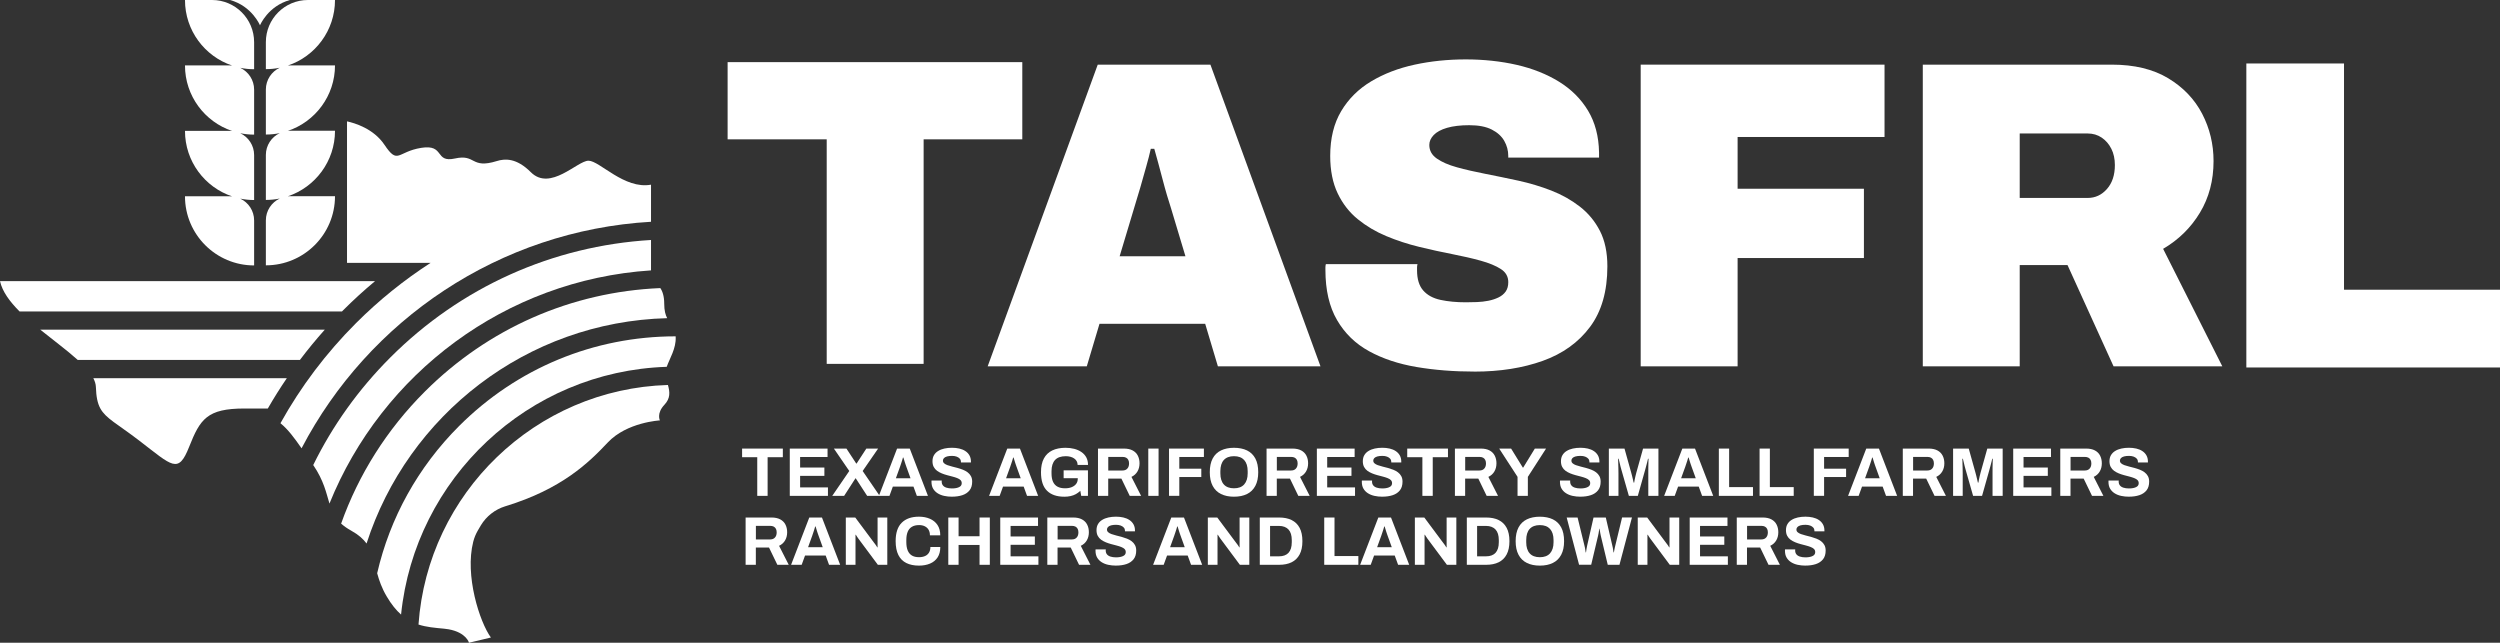 <?xml version="1.0" encoding="UTF-8"?>
<svg id="Layer_2" xmlns="http://www.w3.org/2000/svg" viewBox="0 0 1011.42 260.03">
  <rect x="0" y="0" width="1011.42" height="260.03" fill="#333333" stroke="none"/>
  <defs>
    <style>
      .cls-1 {
        fill: #fff;
      }
    </style>
  </defs>
  <g id="Layer_1-2" data-name="Layer_1">
    <g>
      <g>
        <path class="cls-1" d="M306.36,200.61v-15.64h-6.13v-3.49h16.48v3.49h-6.16v15.64h-4.18Z"/>
        <path class="cls-1" d="M319.52,200.61v-19.13h15.28v3.4h-11.1v4.27h9.82v3.37h-9.82v4.66h11.26v3.43h-15.45Z"/>
        <path class="cls-1" d="M336.7,200.61l6.89-10.06-6.22-9.06h5.08l3.96,6.05h.14l3.93-6.05h4.77l-6.25,9.06,6.89,10.06h-5.07l-4.6-7.08h-.14l-4.57,7.08h-4.79Z"/>
        <path class="cls-1" d="M355.57,200.61l7.36-19.13h5.13l7.36,19.13h-4.49l-1.37-3.76h-8.34l-1.37,3.76h-4.29ZM362.43,193.5h5.94l-1.7-4.71c-.07-.2-.16-.45-.26-.74-.1-.29-.21-.61-.32-.96-.11-.35-.22-.7-.32-1.05-.1-.34-.2-.65-.29-.93h-.17c-.09.35-.21.77-.36,1.24-.15.48-.3.93-.45,1.37-.15.44-.27.8-.36,1.07l-1.7,4.71Z"/>
        <path class="cls-1" d="M385.15,200.95c-1.11,0-2.17-.11-3.18-.33s-1.89-.58-2.66-1.07c-.77-.49-1.38-1.12-1.81-1.87-.44-.75-.65-1.67-.65-2.75v-.29c0-.1,0-.18.03-.24h4.13c-.02.06-.03.13-.03.22v.25c0,.59.16,1.1.49,1.51.32.41.8.72,1.43.92s1.37.31,2.2.31c.54,0,1.02-.03,1.43-.1.42-.06.79-.16,1.12-.28.32-.12.59-.27.81-.43.21-.17.37-.36.47-.59.1-.22.15-.47.15-.75,0-.5-.16-.91-.49-1.23-.33-.32-.77-.59-1.34-.81-.57-.22-1.2-.43-1.91-.61-.71-.19-1.43-.38-2.18-.57-.74-.2-1.47-.44-2.17-.73-.71-.29-1.34-.64-1.9-1.05-.56-.41-1-.93-1.34-1.56-.33-.63-.5-1.39-.5-2.29,0-.95.2-1.77.6-2.45.4-.69.96-1.26,1.69-1.7.72-.45,1.56-.78,2.51-.99.95-.21,1.98-.32,3.09-.32,1.04,0,2.03.11,2.96.32.93.22,1.75.55,2.45,1.02.71.46,1.26,1.05,1.66,1.76.4.71.6,1.54.6,2.51v.33h-4.04v-.22c0-.5-.15-.93-.45-1.28-.3-.35-.72-.63-1.26-.84s-1.17-.31-1.9-.31c-.78,0-1.45.07-2,.22-.55.15-.97.37-1.25.66-.29.29-.43.63-.43,1.02,0,.45.16.81.49,1.1.32.29.77.54,1.34.75.57.21,1.2.4,1.91.57.71.17,1.43.35,2.18.56.74.2,1.47.45,2.17.72.71.28,1.34.63,1.9,1.05.56.42,1,.93,1.34,1.55.33.61.5,1.35.5,2.2,0,1.47-.35,2.65-1.06,3.54-.71.89-1.67,1.54-2.9,1.95-1.23.41-2.63.61-4.21.61Z"/>
        <path class="cls-1" d="M400.15,200.61l7.36-19.13h5.13l7.36,19.13h-4.49l-1.37-3.76h-8.34l-1.37,3.76h-4.29ZM407.01,193.5h5.94l-1.7-4.71c-.07-.2-.16-.45-.26-.74-.1-.29-.21-.61-.32-.96-.11-.35-.22-.7-.32-1.05-.1-.34-.2-.65-.29-.93h-.17c-.09.35-.21.77-.36,1.24-.15.48-.3.93-.45,1.37-.15.44-.27.8-.36,1.07l-1.7,4.71Z"/>
        <path class="cls-1" d="M430.55,200.95c-3.01,0-5.33-.8-6.96-2.41-1.63-1.61-2.44-4.1-2.44-7.49,0-2.25.39-4.1,1.17-5.56.78-1.46,1.91-2.55,3.4-3.26,1.49-.71,3.27-1.07,5.35-1.07,1.24,0,2.42.14,3.51.42s2.07.71,2.91,1.28c.85.58,1.51,1.3,1.98,2.16.47.86.71,1.89.71,3.08h-4.21c0-.58-.13-1.09-.38-1.53s-.6-.82-1.05-1.12-.96-.52-1.54-.67c-.57-.15-1.18-.22-1.81-.22-.97,0-1.81.13-2.54.38s-1.32.63-1.8,1.14c-.48.51-.83,1.15-1.08,1.91-.24.76-.36,1.64-.36,2.65v.84c0,1.39.2,2.54.61,3.43.41.89,1.02,1.56,1.84,1.99.82.44,1.83.65,3.04.65,1,0,1.89-.15,2.66-.46.77-.31,1.38-.75,1.81-1.32.44-.58.66-1.28.66-2.12v-.19h-5.72v-3.18h9.84v10.34h-2.73l-.36-2.06c-.56.54-1.16.99-1.8,1.34-.64.35-1.35.62-2.13.79-.78.18-1.66.27-2.62.27Z"/>
        <path class="cls-1" d="M444.21,200.61v-19.13h10.48c1.41,0,2.59.25,3.53.75.94.5,1.64,1.2,2.1,2.1s.7,1.94.7,3.11c0,1.25-.28,2.35-.84,3.3-.56.96-1.37,1.69-2.43,2.19l3.9,7.67h-4.6l-3.37-6.97h-5.33v6.97h-4.16ZM448.36,190.35h5.77c.84,0,1.49-.25,1.95-.77.47-.51.7-1.2.7-2.08,0-.56-.1-1.04-.3-1.43-.2-.4-.5-.7-.89-.91-.39-.2-.87-.31-1.45-.31h-5.77v5.49Z"/>
        <path class="cls-1" d="M464.56,200.61v-19.13h4.16v19.13h-4.16Z"/>
        <path class="cls-1" d="M472.95,200.61v-19.13h14.11v3.4h-9.95v4.74h8.9v3.37h-8.9v7.61h-4.16Z"/>
        <path class="cls-1" d="M499.22,200.95c-2.03,0-3.77-.36-5.24-1.09-1.47-.72-2.59-1.82-3.37-3.29-.78-1.47-1.17-3.31-1.17-5.52s.39-4.1,1.17-5.56c.78-1.46,1.91-2.55,3.37-3.26,1.47-.71,3.22-1.07,5.24-1.07s3.83.36,5.29,1.07c1.46.72,2.58,1.8,3.36,3.26.78,1.46,1.17,3.31,1.17,5.56s-.39,4.05-1.17,5.52c-.78,1.47-1.9,2.57-3.36,3.29-1.46.73-3.22,1.09-5.29,1.09ZM499.22,197.55c.91,0,1.71-.13,2.4-.39.69-.26,1.26-.65,1.73-1.17.46-.52.82-1.16,1.06-1.91.24-.75.36-1.61.36-2.58v-.86c0-.98-.12-1.86-.36-2.62-.24-.76-.6-1.4-1.06-1.91-.47-.51-1.04-.9-1.73-1.16-.69-.26-1.49-.39-2.4-.39s-1.68.13-2.37.39c-.69.26-1.27.65-1.73,1.16-.47.51-.81,1.15-1.05,1.91-.23.76-.35,1.64-.35,2.62v.86c0,.97.11,1.83.35,2.58.23.75.58,1.39,1.05,1.91.46.52,1.04.91,1.73,1.17.69.26,1.48.39,2.37.39Z"/>
        <path class="cls-1" d="M512.41,200.61v-19.13h10.48c1.41,0,2.59.25,3.53.75.94.5,1.64,1.2,2.1,2.1.47.9.7,1.94.7,3.11,0,1.25-.28,2.35-.84,3.3-.56.96-1.37,1.69-2.43,2.19l3.9,7.67h-4.6l-3.37-6.97h-5.33v6.97h-4.16ZM516.56,190.35h5.77c.84,0,1.49-.25,1.95-.77.47-.51.7-1.2.7-2.08,0-.56-.1-1.04-.3-1.43-.2-.4-.5-.7-.89-.91-.39-.2-.87-.31-1.45-.31h-5.77v5.49Z"/>
        <path class="cls-1" d="M532.76,200.61v-19.13h15.28v3.4h-11.1v4.27h9.82v3.37h-9.82v4.66h11.26v3.43h-15.45Z"/>
        <path class="cls-1" d="M559.25,200.95c-1.11,0-2.17-.11-3.18-.33-1-.22-1.89-.58-2.66-1.07-.77-.49-1.38-1.12-1.81-1.87-.44-.75-.65-1.67-.65-2.75v-.29c0-.1,0-.18.03-.24h4.13c-.02.06-.03.13-.03.22v.25c0,.59.16,1.1.49,1.51.32.41.8.72,1.43.92.63.2,1.37.31,2.2.31.54,0,1.02-.03,1.43-.1.42-.06.79-.16,1.12-.28.32-.12.59-.27.81-.43.21-.17.37-.36.47-.59.1-.22.15-.47.15-.75,0-.5-.16-.91-.49-1.23-.33-.32-.77-.59-1.34-.81-.57-.22-1.2-.43-1.91-.61-.71-.19-1.43-.38-2.18-.57-.74-.2-1.47-.44-2.17-.73-.71-.29-1.34-.64-1.9-1.05-.56-.41-1-.93-1.34-1.56-.33-.63-.5-1.39-.5-2.29,0-.95.2-1.77.6-2.45.4-.69.96-1.26,1.69-1.7.72-.45,1.56-.78,2.51-.99.95-.21,1.98-.32,3.09-.32,1.04,0,2.03.11,2.96.32.93.22,1.75.55,2.45,1.02.71.46,1.26,1.05,1.66,1.76.4.71.6,1.54.6,2.51v.33h-4.04v-.22c0-.5-.15-.93-.45-1.28-.3-.35-.72-.63-1.26-.84s-1.17-.31-1.9-.31c-.78,0-1.45.07-2,.22-.55.15-.97.37-1.25.66-.29.29-.43.63-.43,1.02,0,.45.16.81.49,1.1.32.29.77.54,1.34.75.57.21,1.2.4,1.91.57.71.17,1.43.35,2.18.56s1.47.45,2.17.72c.71.28,1.34.63,1.9,1.05.56.42,1,.93,1.34,1.55.33.61.5,1.35.5,2.2,0,1.47-.35,2.65-1.06,3.54-.71.89-1.67,1.54-2.9,1.95-1.23.41-2.63.61-4.21.61Z"/>
        <path class="cls-1" d="M575.45,200.61v-15.64h-6.13v-3.49h16.48v3.49h-6.16v15.64h-4.18Z"/>
        <path class="cls-1" d="M588.61,200.61v-19.13h10.48c1.41,0,2.59.25,3.53.75.94.5,1.64,1.2,2.1,2.1s.7,1.94.7,3.11c0,1.25-.28,2.35-.84,3.3-.56.96-1.37,1.69-2.43,2.19l3.9,7.67h-4.6l-3.37-6.97h-5.33v6.97h-4.16ZM592.76,190.35h5.77c.84,0,1.49-.25,1.95-.77.47-.51.7-1.2.7-2.08,0-.56-.1-1.04-.3-1.43-.2-.4-.5-.7-.89-.91-.39-.2-.87-.31-1.45-.31h-5.77v5.49Z"/>
        <path class="cls-1" d="M613.95,200.61v-7.69l-7.42-11.43h4.82l4.74,7.69h.14l4.71-7.69h4.54l-7.36,11.43v7.69h-4.18Z"/>
        <path class="cls-1" d="M639.41,200.95c-1.11,0-2.17-.11-3.18-.33-1-.22-1.89-.58-2.66-1.07-.77-.49-1.38-1.12-1.81-1.87-.44-.75-.65-1.67-.65-2.75v-.29c0-.1,0-.18.03-.24h4.13c-.02.06-.03.13-.03.22v.25c0,.59.16,1.1.49,1.51.32.41.8.72,1.43.92s1.37.31,2.2.31c.54,0,1.02-.03,1.43-.1.42-.06.79-.16,1.12-.28.32-.12.59-.27.81-.43.21-.17.37-.36.47-.59.1-.22.15-.47.15-.75,0-.5-.16-.91-.49-1.23-.33-.32-.77-.59-1.34-.81-.57-.22-1.2-.43-1.91-.61-.71-.19-1.43-.38-2.18-.57-.74-.2-1.47-.44-2.17-.73-.71-.29-1.34-.64-1.9-1.05-.56-.41-1-.93-1.34-1.56-.33-.63-.5-1.39-.5-2.29,0-.95.2-1.77.6-2.45.4-.69.96-1.26,1.69-1.7.72-.45,1.56-.78,2.51-.99.95-.21,1.98-.32,3.09-.32,1.04,0,2.03.11,2.96.32.93.22,1.75.55,2.45,1.02.71.46,1.26,1.05,1.66,1.76.4.71.6,1.54.6,2.51v.33h-4.04v-.22c0-.5-.15-.93-.45-1.28-.3-.35-.72-.63-1.26-.84s-1.17-.31-1.9-.31c-.78,0-1.45.07-2,.22-.55.15-.97.37-1.25.66-.29.29-.43.63-.43,1.02,0,.45.16.81.49,1.1.32.29.77.54,1.34.75.57.21,1.2.4,1.91.57.71.17,1.43.35,2.18.56.74.2,1.47.45,2.17.72.71.28,1.34.63,1.9,1.05.56.42,1,.93,1.34,1.55.33.61.5,1.35.5,2.2,0,1.47-.35,2.65-1.06,3.54-.71.89-1.67,1.54-2.9,1.95-1.23.41-2.63.61-4.21.61Z"/>
        <path class="cls-1" d="M650.89,200.61v-19.13h6.33l2.73,9.79c.11.35.22.77.33,1.26s.23.96.35,1.44c.12.47.22.9.29,1.27h.22c.04-.32.1-.69.19-1.13s.2-.91.31-1.41c.11-.5.23-.99.36-1.45l2.73-9.76h6.22v19.13h-4.1v-9.06c0-.84,0-1.68.01-2.52,0-.85.03-1.58.05-2.22.03-.63.04-1.04.04-1.23h-.22c-.04.21-.13.58-.26,1.13-.14.55-.29,1.13-.45,1.74-.16.61-.3,1.14-.43,1.59l-2.98,10.57h-3.62l-3.01-10.54c-.11-.39-.24-.85-.38-1.38s-.27-1.08-.39-1.65c-.12-.57-.24-1.05-.35-1.46h-.22c.02.5.04,1.1.05,1.8s.04,1.41.06,2.15c.02.74.03,1.41.03,2.02v9.06h-3.9Z"/>
        <path class="cls-1" d="M673.26,200.61l7.36-19.13h5.13l7.36,19.13h-4.49l-1.37-3.76h-8.34l-1.37,3.76h-4.29ZM680.11,193.5h5.94l-1.7-4.71c-.07-.2-.16-.45-.26-.74-.1-.29-.21-.61-.32-.96-.11-.35-.22-.7-.32-1.05-.1-.34-.2-.65-.29-.93h-.17c-.09.35-.21.77-.36,1.24-.15.48-.3.93-.45,1.37-.15.44-.27.8-.36,1.07l-1.7,4.71Z"/>
        <path class="cls-1" d="M695.39,200.61v-19.13h4.16v15.59h9.65v3.54h-13.8Z"/>
        <path class="cls-1" d="M711.87,200.61v-19.13h4.16v15.59h9.65v3.54h-13.8Z"/>
        <path class="cls-1" d="M733.81,200.61v-19.13h14.11v3.4h-9.95v4.74h8.9v3.37h-8.9v7.61h-4.16Z"/>
        <path class="cls-1" d="M747.67,200.61l7.36-19.13h5.13l7.36,19.13h-4.49l-1.37-3.76h-8.34l-1.37,3.76h-4.29ZM754.53,193.5h5.94l-1.7-4.71c-.07-.2-.16-.45-.26-.74-.1-.29-.21-.61-.32-.96-.11-.35-.22-.7-.32-1.05-.1-.34-.2-.65-.29-.93h-.17c-.09.35-.21.77-.36,1.24-.15.48-.3.93-.45,1.37-.15.44-.27.8-.36,1.07l-1.7,4.71Z"/>
        <path class="cls-1" d="M769.81,200.61v-19.13h10.48c1.41,0,2.59.25,3.53.75.94.5,1.64,1.2,2.1,2.1.47.9.7,1.94.7,3.11,0,1.25-.28,2.35-.84,3.3-.56.96-1.37,1.69-2.43,2.19l3.9,7.67h-4.6l-3.37-6.97h-5.33v6.97h-4.16ZM773.97,190.35h5.77c.84,0,1.49-.25,1.95-.77.47-.51.7-1.2.7-2.08,0-.56-.1-1.04-.3-1.43-.2-.4-.5-.7-.89-.91-.39-.2-.87-.31-1.45-.31h-5.77v5.49Z"/>
        <path class="cls-1" d="M790.16,200.61v-19.13h6.33l2.73,9.79c.11.35.22.77.33,1.26s.23.96.35,1.44c.12.47.22.9.29,1.27h.22c.04-.32.1-.69.19-1.13s.2-.91.31-1.41c.11-.5.23-.99.36-1.45l2.73-9.76h6.22v19.13h-4.1v-9.06c0-.84,0-1.68.01-2.52,0-.85.03-1.58.05-2.22.03-.63.04-1.04.04-1.23h-.22c-.04.21-.13.58-.26,1.13-.14.55-.29,1.13-.45,1.74-.16.61-.3,1.14-.43,1.59l-2.98,10.57h-3.62l-3.01-10.54c-.11-.39-.24-.85-.38-1.38s-.27-1.08-.39-1.65c-.12-.57-.24-1.05-.35-1.46h-.22c.02.5.04,1.1.05,1.8s.04,1.41.06,2.15c.02.74.03,1.41.03,2.02v9.06h-3.9Z"/>
        <path class="cls-1" d="M814.48,200.61v-19.13h15.28v3.4h-11.1v4.27h9.82v3.37h-9.82v4.66h11.26v3.43h-15.45Z"/>
        <path class="cls-1" d="M833.52,200.61v-19.13h10.48c1.41,0,2.59.25,3.53.75.94.5,1.64,1.2,2.1,2.1s.7,1.94.7,3.11c0,1.25-.28,2.35-.84,3.3-.56.96-1.37,1.69-2.43,2.19l3.9,7.67h-4.6l-3.37-6.97h-5.33v6.97h-4.16ZM837.67,190.35h5.77c.84,0,1.49-.25,1.95-.77.47-.51.7-1.2.7-2.08,0-.56-.1-1.04-.3-1.43-.2-.4-.5-.7-.89-.91-.39-.2-.87-.31-1.45-.31h-5.77v5.49Z"/>
        <path class="cls-1" d="M861.32,200.95c-1.11,0-2.17-.11-3.18-.33s-1.89-.58-2.66-1.07c-.77-.49-1.38-1.12-1.81-1.87-.44-.75-.65-1.67-.65-2.75v-.29c0-.1,0-.18.03-.24h4.13c-.02.06-.03.13-.03.22v.25c0,.59.16,1.1.49,1.51.32.41.8.72,1.43.92s1.37.31,2.2.31c.54,0,1.02-.03,1.43-.1.42-.06.79-.16,1.12-.28.32-.12.59-.27.81-.43.21-.17.37-.36.47-.59.1-.22.15-.47.15-.75,0-.5-.16-.91-.49-1.23-.33-.32-.77-.59-1.34-.81-.57-.22-1.2-.43-1.91-.61-.71-.19-1.43-.38-2.18-.57-.74-.2-1.47-.44-2.17-.73-.71-.29-1.34-.64-1.9-1.05-.56-.41-1-.93-1.34-1.56-.33-.63-.5-1.39-.5-2.29,0-.95.2-1.77.6-2.45.4-.69.96-1.26,1.69-1.7.72-.45,1.56-.78,2.51-.99.95-.21,1.98-.32,3.09-.32,1.04,0,2.03.11,2.96.32.93.22,1.75.55,2.45,1.02.71.46,1.26,1.05,1.66,1.76.4.71.6,1.54.6,2.51v.33h-4.04v-.22c0-.5-.15-.93-.45-1.28-.3-.35-.72-.63-1.26-.84s-1.17-.31-1.9-.31c-.78,0-1.45.07-2,.22-.55.15-.97.37-1.25.66-.29.29-.43.63-.43,1.02,0,.45.16.81.49,1.1.32.29.77.54,1.34.75.57.21,1.2.4,1.91.57.71.17,1.43.35,2.18.56.74.2,1.47.45,2.17.72.71.28,1.34.63,1.9,1.05s1,.93,1.34,1.55c.33.61.5,1.35.5,2.2,0,1.47-.35,2.65-1.06,3.54-.71.89-1.67,1.54-2.9,1.95-1.23.41-2.63.61-4.21.61Z"/>
        <path class="cls-1" d="M301.65,228.5v-19.13h10.48c1.41,0,2.59.25,3.53.75.94.5,1.64,1.2,2.1,2.1s.7,1.94.7,3.11c0,1.25-.28,2.35-.84,3.3-.56.96-1.37,1.69-2.43,2.19l3.9,7.67h-4.6l-3.37-6.97h-5.33v6.97h-4.16ZM305.8,218.24h5.77c.84,0,1.49-.25,1.95-.77.47-.51.7-1.2.7-2.08,0-.56-.1-1.04-.3-1.43-.2-.4-.5-.7-.89-.91-.39-.2-.87-.31-1.45-.31h-5.77v5.49Z"/>
        <path class="cls-1" d="M320.05,228.5l7.36-19.13h5.13l7.36,19.13h-4.49l-1.37-3.76h-8.34l-1.37,3.76h-4.29ZM326.91,221.39h5.94l-1.7-4.71c-.07-.2-.16-.45-.26-.74-.1-.29-.21-.61-.32-.96-.11-.35-.22-.7-.32-1.05-.1-.34-.2-.65-.29-.93h-.17c-.09.35-.21.77-.36,1.24-.15.48-.3.93-.45,1.37-.15.44-.27.8-.36,1.07l-1.7,4.71Z"/>
        <path class="cls-1" d="M342.19,228.5v-19.13h3.82l7.69,10.32c.11.13.25.31.42.54s.32.46.47.68c.15.22.25.4.31.53h.14v-12.07h3.93v19.13h-3.82l-7.86-10.57c-.19-.26-.38-.55-.59-.86-.2-.32-.35-.56-.45-.72h-.14v12.16h-3.93Z"/>
        <path class="cls-1" d="M371.77,228.83c-1.99,0-3.69-.35-5.1-1.05s-2.49-1.78-3.22-3.25c-.73-1.47-1.1-3.34-1.1-5.6,0-3.35.82-5.83,2.47-7.46,1.64-1.63,3.96-2.44,6.96-2.44,1.64,0,3.1.28,4.41.84,1.3.56,2.33,1.39,3.08,2.51.75,1.12,1.13,2.52,1.13,4.21h-4.18c0-.89-.18-1.64-.54-2.26-.36-.61-.87-1.08-1.53-1.41-.66-.33-1.43-.49-2.3-.49-1.19,0-2.17.23-2.94.7-.77.46-1.34,1.15-1.7,2.05-.36.9-.54,2-.54,3.3v.86c0,1.34.19,2.46.56,3.36.37.9.93,1.58,1.69,2.04.75.46,1.72.68,2.91.68.93,0,1.74-.16,2.43-.47s1.22-.78,1.59-1.39c.37-.61.56-1.37.56-2.26h4.01c0,1.69-.37,3.09-1.1,4.21-.74,1.12-1.75,1.95-3.06,2.5-1.3.55-2.79.82-4.46.82Z"/>
        <path class="cls-1" d="M383.65,228.5v-19.13h4.16v7.58h8.48v-7.58h4.16v19.13h-4.16v-8.03h-8.48v8.03h-4.16Z"/>
        <path class="cls-1" d="M404.67,228.5v-19.13h15.28v3.4h-11.1v4.27h9.82v3.37h-9.82v4.66h11.26v3.43h-15.45Z"/>
        <path class="cls-1" d="M423.71,228.5v-19.13h10.48c1.41,0,2.59.25,3.53.75.94.5,1.64,1.2,2.1,2.1.47.9.7,1.94.7,3.11,0,1.25-.28,2.35-.84,3.3-.56.96-1.37,1.69-2.43,2.19l3.9,7.67h-4.6l-3.37-6.97h-5.33v6.97h-4.16ZM427.87,218.24h5.77c.84,0,1.49-.25,1.95-.77.47-.51.7-1.2.7-2.08,0-.56-.1-1.04-.3-1.43-.2-.4-.5-.7-.89-.91-.39-.2-.87-.31-1.45-.31h-5.77v5.49Z"/>
        <path class="cls-1" d="M451.51,228.83c-1.11,0-2.17-.11-3.18-.33s-1.89-.58-2.66-1.07c-.77-.49-1.38-1.12-1.81-1.87-.44-.75-.65-1.67-.65-2.75v-.29c0-.1,0-.18.03-.24h4.13c-.02.06-.03.13-.03.22v.25c0,.59.16,1.1.49,1.51.32.41.8.72,1.43.92s1.37.31,2.2.31c.54,0,1.02-.03,1.43-.1.42-.06.79-.16,1.12-.28.32-.12.59-.27.81-.43.21-.17.37-.36.47-.59.1-.22.15-.47.15-.75,0-.5-.16-.91-.49-1.23-.33-.32-.77-.59-1.34-.81-.57-.22-1.2-.43-1.91-.61-.71-.19-1.43-.38-2.18-.57-.74-.2-1.47-.44-2.17-.73-.71-.29-1.34-.64-1.9-1.05-.56-.41-1-.93-1.34-1.56-.33-.63-.5-1.39-.5-2.29,0-.95.2-1.77.6-2.45.4-.69.96-1.26,1.69-1.7.72-.45,1.56-.78,2.51-.99.95-.21,1.98-.32,3.09-.32,1.04,0,2.03.11,2.96.32.93.22,1.75.55,2.45,1.02.71.46,1.26,1.05,1.66,1.76.4.71.6,1.54.6,2.51v.33h-4.04v-.22c0-.5-.15-.93-.45-1.28-.3-.35-.72-.63-1.26-.84-.54-.2-1.17-.31-1.9-.31-.78,0-1.45.07-2,.22-.55.15-.97.37-1.25.66-.29.29-.43.63-.43,1.02,0,.45.16.81.49,1.1.32.29.77.54,1.34.75.57.21,1.2.4,1.91.57s1.43.35,2.18.56,1.47.45,2.17.72c.71.28,1.34.63,1.9,1.05s1,.93,1.34,1.55c.33.61.5,1.35.5,2.2,0,1.47-.35,2.65-1.06,3.54-.71.89-1.67,1.54-2.9,1.95-1.23.41-2.63.61-4.21.61Z"/>
        <path class="cls-1" d="M466.51,228.5l7.36-19.13h5.13l7.36,19.13h-4.49l-1.37-3.76h-8.34l-1.37,3.76h-4.29ZM473.37,221.39h5.94l-1.7-4.71c-.07-.2-.16-.45-.26-.74-.1-.29-.21-.61-.32-.96-.11-.35-.22-.7-.32-1.05-.1-.34-.2-.65-.29-.93h-.17c-.09.35-.21.77-.36,1.24-.15.48-.3.93-.45,1.37-.15.44-.27.8-.36,1.07l-1.7,4.71Z"/>
        <path class="cls-1" d="M488.65,228.5v-19.13h3.82l7.69,10.32c.11.13.25.31.42.54s.32.46.47.68c.15.22.25.4.31.53h.14v-12.07h3.93v19.13h-3.82l-7.86-10.57c-.19-.26-.38-.55-.59-.86-.2-.32-.35-.56-.45-.72h-.14v12.16h-3.93Z"/>
        <path class="cls-1" d="M509.67,228.5v-19.13h7.81c1.99,0,3.68.34,5.08,1.03,1.39.69,2.47,1.73,3.22,3.14.75,1.4,1.13,3.2,1.13,5.4s-.38,3.97-1.13,5.38c-.75,1.41-1.83,2.46-3.22,3.15-1.39.69-3.08,1.03-5.08,1.03h-7.81ZM513.83,225.07h3.62c.84,0,1.58-.12,2.23-.36.65-.24,1.19-.6,1.62-1.07s.75-1.07.98-1.78c.22-.72.33-1.55.33-2.5v-.84c0-.95-.11-1.78-.33-2.5-.22-.71-.55-1.31-.98-1.78-.43-.47-.97-.84-1.62-1.09-.65-.25-1.39-.38-2.23-.38h-3.62v12.3Z"/>
        <path class="cls-1" d="M535.74,228.5v-19.13h4.16v15.59h9.65v3.54h-13.8Z"/>
        <path class="cls-1" d="M550.27,228.5l7.36-19.13h5.13l7.36,19.13h-4.49l-1.37-3.76h-8.34l-1.37,3.76h-4.29ZM557.13,221.39h5.94l-1.7-4.71c-.07-.2-.16-.45-.26-.74-.1-.29-.21-.61-.32-.96-.11-.35-.22-.7-.32-1.05-.1-.34-.2-.65-.29-.93h-.17c-.09.35-.21.77-.36,1.24-.15.48-.3.93-.45,1.37-.15.44-.27.8-.36,1.07l-1.7,4.71Z"/>
        <path class="cls-1" d="M572.41,228.5v-19.13h3.82l7.69,10.32c.11.13.25.31.42.54s.32.46.47.68c.15.22.25.4.31.53h.14v-12.07h3.93v19.13h-3.82l-7.86-10.57c-.19-.26-.38-.55-.59-.86-.2-.32-.35-.56-.45-.72h-.14v12.16h-3.93Z"/>
        <path class="cls-1" d="M593.43,228.5v-19.13h7.81c1.99,0,3.68.34,5.08,1.03,1.39.69,2.47,1.73,3.22,3.14.75,1.4,1.13,3.2,1.13,5.4s-.38,3.97-1.13,5.38c-.75,1.41-1.83,2.46-3.22,3.15-1.39.69-3.08,1.03-5.08,1.03h-7.81ZM597.59,225.07h3.62c.84,0,1.58-.12,2.23-.36.65-.24,1.19-.6,1.62-1.07s.75-1.07.98-1.78c.22-.72.33-1.55.33-2.5v-.84c0-.95-.11-1.78-.33-2.5-.22-.71-.55-1.31-.98-1.78-.43-.47-.97-.84-1.62-1.09-.65-.25-1.39-.38-2.23-.38h-3.62v12.3Z"/>
        <path class="cls-1" d="M622.96,228.83c-2.03,0-3.77-.36-5.24-1.09-1.47-.72-2.59-1.82-3.37-3.29-.78-1.47-1.17-3.31-1.17-5.52s.39-4.1,1.17-5.56c.78-1.46,1.91-2.55,3.37-3.26,1.47-.71,3.22-1.07,5.24-1.07s3.83.36,5.29,1.07c1.46.72,2.58,1.8,3.36,3.26.78,1.46,1.17,3.31,1.17,5.56s-.39,4.05-1.17,5.52c-.78,1.47-1.9,2.57-3.36,3.29-1.46.73-3.22,1.09-5.29,1.09ZM622.96,225.43c.91,0,1.71-.13,2.4-.39.69-.26,1.26-.65,1.73-1.17.46-.52.82-1.16,1.06-1.91.24-.75.36-1.61.36-2.58v-.86c0-.98-.12-1.86-.36-2.62-.24-.76-.6-1.4-1.06-1.91-.47-.51-1.04-.9-1.73-1.16-.69-.26-1.49-.39-2.4-.39s-1.68.13-2.37.39c-.69.26-1.27.65-1.73,1.16-.47.51-.81,1.15-1.05,1.91-.23.76-.35,1.64-.35,2.62v.86c0,.97.11,1.83.35,2.58.23.75.58,1.39,1.05,1.91.46.52,1.04.91,1.73,1.17.69.26,1.48.39,2.37.39Z"/>
        <path class="cls-1" d="M638.85,228.5l-5.02-19.13h4.41l2.79,11.4c.06.17.11.41.17.74.05.33.11.66.17,1.02.05.35.1.67.14.95h.14c.04-.2.07-.44.1-.7s.07-.52.11-.77c.05-.25.09-.49.14-.71s.08-.4.1-.53l2.59-11.4h4.96l2.65,11.4c.06.19.11.44.17.75.06.32.11.65.17,1,.05.35.1.67.14.95h.14c.04-.2.08-.43.13-.67.05-.24.09-.49.14-.74.05-.25.1-.49.15-.71.05-.22.1-.42.14-.59l2.76-11.4h3.99l-5.05,19.13h-4.74l-2.82-11.77c-.06-.26-.12-.56-.18-.91s-.13-.68-.18-1.02c-.06-.33-.1-.63-.14-.89h-.11c-.04.26-.08.57-.13.92s-.1.7-.17,1.03c-.07.33-.13.62-.18.86l-2.79,11.77h-4.88Z"/>
        <path class="cls-1" d="M662.58,228.5v-19.13h3.82l7.69,10.32c.11.13.25.31.42.54s.32.46.47.68c.15.22.25.4.31.53h.14v-12.07h3.93v19.13h-3.82l-7.86-10.57c-.19-.26-.38-.55-.59-.86-.2-.32-.35-.56-.45-.72h-.14v12.16h-3.93Z"/>
        <path class="cls-1" d="M683.6,228.5v-19.13h15.28v3.4h-11.1v4.27h9.82v3.37h-9.82v4.66h11.26v3.43h-15.45Z"/>
        <path class="cls-1" d="M702.64,228.5v-19.13h10.48c1.41,0,2.59.25,3.53.75.94.5,1.64,1.2,2.1,2.1s.7,1.94.7,3.11c0,1.25-.28,2.35-.84,3.3-.56.96-1.37,1.69-2.43,2.19l3.9,7.67h-4.6l-3.37-6.97h-5.33v6.97h-4.16ZM706.8,218.24h5.77c.84,0,1.49-.25,1.95-.77.47-.51.7-1.2.7-2.08,0-.56-.1-1.04-.3-1.43-.2-.4-.5-.7-.89-.91-.39-.2-.87-.31-1.45-.31h-5.77v5.49Z"/>
        <path class="cls-1" d="M730.44,228.83c-1.11,0-2.17-.11-3.18-.33s-1.89-.58-2.66-1.07c-.77-.49-1.38-1.12-1.81-1.87-.44-.75-.65-1.67-.65-2.75v-.29c0-.1,0-.18.03-.24h4.13c-.02.06-.03.13-.03.22v.25c0,.59.16,1.1.49,1.51.32.41.8.72,1.43.92s1.37.31,2.2.31c.54,0,1.02-.03,1.43-.1.42-.06.79-.16,1.12-.28.32-.12.59-.27.81-.43.21-.17.37-.36.47-.59.1-.22.15-.47.15-.75,0-.5-.16-.91-.49-1.23-.33-.32-.77-.59-1.34-.81-.57-.22-1.2-.43-1.91-.61-.71-.19-1.43-.38-2.18-.57-.74-.2-1.47-.44-2.17-.73-.71-.29-1.34-.64-1.9-1.05-.56-.41-1-.93-1.34-1.56-.33-.63-.5-1.39-.5-2.29,0-.95.2-1.77.6-2.45.4-.69.96-1.26,1.69-1.7.72-.45,1.56-.78,2.51-.99.95-.21,1.98-.32,3.09-.32,1.04,0,2.03.11,2.96.32.93.22,1.75.55,2.45,1.02.71.46,1.26,1.05,1.66,1.76.4.71.6,1.54.6,2.51v.33h-4.04v-.22c0-.5-.15-.93-.45-1.28-.3-.35-.72-.63-1.26-.84-.54-.2-1.17-.31-1.9-.31-.78,0-1.45.07-2,.22-.55.15-.97.37-1.25.66-.29.29-.43.63-.43,1.02,0,.45.16.81.49,1.1.32.29.77.54,1.34.75.57.21,1.2.4,1.91.57s1.43.35,2.18.56,1.47.45,2.17.72c.71.28,1.34.63,1.9,1.05s1,.93,1.34,1.55c.33.61.5,1.35.5,2.2,0,1.47-.35,2.65-1.06,3.54-.71.89-1.67,1.54-2.9,1.95-1.23.41-2.63.61-4.21.61Z"/>
      </g>
      <g>
        <path class="cls-1" d="M269.73,148.4c1.23-3.43,3.82-7.43,3.63-11.97,0-.12,0-.24-.02-.36-33.1,0-64.22,12.9-87.63,36.31-16.63,16.63-27.96,37.17-33.12,59.53.78,2.85,1.83,5.96,3.84,9.36,1.9,3.23,3.84,5.61,5.83,7.37,5.6-55.07,51.38-98.44,107.48-100.24Z"/>
        <path class="cls-1" d="M269.93,128.74c-.69-1.3-1.21-3.04-1.21-5.96s-.7-4.98-1.58-6.23c-36.02,1.52-69.66,16.28-95.31,41.92-15.33,15.33-26.77,33.52-33.82,53.36,1.08.98,2.41,1.93,4.08,2.86,2.93,1.62,4.86,3.35,6.21,5.2,16.66-51.82,64.7-89.69,121.63-91.17Z"/>
        <path class="cls-1" d="M263.38,109.39v-12.3c-39.85,2.39-76.98,19.05-105.44,47.51-12.91,12.91-23.4,27.61-31.22,43.54,4.32,6.32,5.27,11.35,6.57,15.59,21.18-52.5,71.06-90.46,130.09-94.34Z"/>
        <path class="cls-1" d="M169.3,252.67c3.24,1.05,6.65,1.33,10.32,1.67.66.06,1.28.15,1.86.25,7.18,1.29,8.26,5.44,8.26,5.44l8.86-2.11c-4.54-6.25-10.63-25.05-7.14-38.77.4-1.58,1.03-3.09,1.84-4.5.41-.72.82-1.43,1.25-2.13,2.23-3.68,5.73-6.42,9.84-7.69l.11-.03c22.77-6.96,33.66-17.57,41.39-25.79,7.73-8.22,21.08-8.93,21.08-8.93,0,0-.37-.71-.32-1.86.04-1.14.51-2.71,2.15-4.46,2.47-2.63,2.23-5.14,1.42-8.01-53.61,1.6-97.19,43.85-100.91,96.91Z"/>
        <path class="cls-1" d="M138.84,125.51c4.14-4.14,8.44-8.07,12.9-11.78H0c.93,4.2,3.94,8.3,7.91,12.27h130.45c.16-.17.32-.33.49-.49Z"/>
        <path class="cls-1" d="M131.41,133.36H16.27c5.3,4.28,10.9,8.39,15.19,12.27h89.87c3.18-4.22,6.54-8.31,10.08-12.27Z"/>
        <path class="cls-1" d="M37.75,153c.63,1.2,1,2.37,1.04,3.52.14,4.05.66,6.65,1.82,8.75,2.22,4.03,6.81,6.17,15.68,12.96,13.49,10.33,15.81,13.7,20.24,2.53,4.43-11.17,7.2-15.49,22.36-15.49h9.46c2.41-4.19,4.97-8.28,7.7-12.27H37.75Z"/>
        <path class="cls-1" d="M263.38,74.73v14.99c-61.45,3.57-114.29,39.81-141.33,91.56,0,.03-.03.07-.04.1-2.96-4.26-5.48-7.66-8.55-10.16h0c8.23-14.81,18.47-28.38,30.59-40.51,9.24-9.23,19.32-17.37,30.14-24.35h-33.8v-57.26c3,.65,10.73,2.89,15.14,9.47,5.55,8.26,5.13,2.82,14.87,1.25,9.74-1.58,5.23,6.18,13.72,4.29,8.49-1.88,6.26,4.33,16.81,1.07,3.36-1.06,8.02-1.32,13.82,4.48,7.87,7.87,18.83-4.64,23.33-4.64s14.47,11.67,25.3,9.7Z"/>
        <g>
          <path class="cls-1" d="M135.53,26.47h-18.2c-.29,0-.58.02-.87.04C127.54,22.8,135.53,12.34,135.53,0h-10.94C115.19,0,107.56,7.62,107.56,17.03v10.94c1.93,0,3.8-.19,5.62-.57-3.32,1.56-5.62,4.92-5.62,8.83v18.2c1.93,0,3.8-.19,5.62-.57-3.32,1.56-5.62,4.92-5.62,8.83v18.2c1.93,0,3.8-.19,5.62-.57-3.32,1.56-5.62,4.92-5.62,8.83v18.2c15.44,0,27.97-12.52,27.97-27.97h-18.2c-.29,0-.58.02-.87.04,11.08-3.72,19.07-14.18,19.07-26.51h-18.2c-.29,0-.58.02-.87.04,11.08-3.72,19.07-14.18,19.07-26.51Z"/>
          <path class="cls-1" d="M85.78,0h-10.94c0,12.34,7.99,22.8,19.07,26.51-.29-.03-.57-.04-.87-.04h-18.2c0,12.34,7.99,22.8,19.07,26.51-.29-.03-.57-.04-.87-.04h-18.2c0,12.34,7.99,22.8,19.07,26.51-.29-.03-.57-.04-.87-.04h-18.2c0,15.45,12.53,27.97,27.97,27.97v-18.2c0-3.91-2.3-7.27-5.62-8.83,1.82.37,3.7.57,5.62.57v-18.2c0-3.91-2.3-7.27-5.62-8.83,1.82.37,3.7.57,5.62.57v-18.2c0-3.91-2.3-7.27-5.62-8.83,1.82.37,3.7.57,5.62.57v-10.94C102.8,7.62,95.18,0,85.78,0Z"/>
          <path class="cls-1" d="M117.31,0h-24.26c8.92,2.46,12.13,10.25,12.13,10.25,0,0,3.21-7.79,12.13-10.25Z"/>
        </g>
      </g>
      <g>
        <g>
          <path class="cls-1" d="M334.46,147.21V56.37h-40.09v-31.23h119.22v31.23h-39.92v90.84h-39.21Z"/>
          <path class="cls-1" d="M399.58,148.21l44.53-122.06h45.59l44.53,122.06h-41.51l-5.14-17.21h-42.76l-5.14,17.21h-40.1ZM452.98,103.67h26.61l-5.86-19.51c-.47-1.42-1-3.13-1.6-5.15-.6-2.01-1.18-4.14-1.77-6.39-.6-2.24-1.18-4.46-1.77-6.65-.6-2.19-1.12-4.11-1.6-5.76h-1.42c-.47,2.13-1.1,4.55-1.87,7.27-.77,2.72-1.57,5.53-2.39,8.43-.83,2.9-1.66,5.65-2.48,8.25l-5.86,19.51Z"/>
          <path class="cls-1" d="M596.54,150.33c-8.4,0-16.23-.62-23.51-1.86-7.27-1.24-13.66-3.37-19.16-6.39-5.5-3.02-9.82-7.21-12.95-12.6-3.13-5.38-4.7-12.15-4.7-20.31v-.97c0-.42.06-.86.17-1.33h37.08c-.12.47-.18.92-.18,1.33v1.15c0,3.55.83,6.27,2.49,8.16,1.65,1.89,3.99,3.17,7.01,3.82,3.02.65,6.41.97,10.2.97,1.42,0,2.93-.03,4.53-.09,1.6-.06,3.13-.24,4.61-.53s2.84-.74,4.08-1.33c1.24-.59,2.22-1.39,2.93-2.39.71-1,1.06-2.27,1.06-3.81,0-2.25-1-4.02-3.02-5.32s-4.73-2.42-8.16-3.37c-3.43-.95-7.28-1.83-11.53-2.66-4.26-.82-8.69-1.8-13.31-2.92-4.61-1.12-9.05-2.57-13.31-4.35-4.26-1.77-8.1-4.05-11.53-6.83-3.43-2.78-6.15-6.27-8.16-10.47-2.01-4.2-3.02-9.25-3.02-15.17,0-7.1,1.48-13.13,4.44-18.1,2.96-4.97,7.01-8.99,12.15-12.06,5.14-3.07,11-5.32,17.56-6.74,6.56-1.42,13.45-2.13,20.67-2.13s14.22.74,20.67,2.22c6.44,1.48,12.15,3.76,17.12,6.83,4.97,3.08,8.87,6.98,11.71,11.71,2.84,4.73,4.32,10.35,4.44,16.85v2.13h-36.73v-.71c0-2.13-.53-4.14-1.6-6.03-1.07-1.89-2.75-3.43-5.06-4.61-2.31-1.18-5.35-1.77-9.14-1.77-3.55,0-6.53.36-8.96,1.06-2.42.71-4.23,1.69-5.41,2.93-1.18,1.24-1.77,2.57-1.77,3.99,0,2.25,1,4.08,3.02,5.5,2.01,1.42,4.73,2.6,8.16,3.55,3.43.95,7.28,1.83,11.53,2.66,4.26.83,8.69,1.75,13.31,2.75,4.61,1.01,9.05,2.34,13.31,3.99,4.26,1.66,8.1,3.82,11.53,6.47,3.43,2.66,6.15,5.94,8.16,9.85,2.01,3.9,3.02,8.69,3.02,14.37,0,10.05-2.34,18.22-7.01,24.48-4.67,6.27-11.06,10.85-19.16,13.75-8.1,2.89-17.3,4.34-27.59,4.34Z"/>
          <path class="cls-1" d="M663.77,148.21V26.15h98.65v29.27h-59.44v20.94h51.1v28.03h-51.1v43.82h-39.21Z"/>
          <path class="cls-1" d="M777.9,148.21V26.15h76.47c9.1,0,16.71,1.83,22.8,5.5,6.09,3.67,10.67,8.46,13.75,14.37,3.07,5.92,4.61,12.3,4.61,19.16,0,7.81-1.83,14.76-5.5,20.85-3.67,6.09-8.63,10.97-14.9,14.64l23.95,47.55h-44l-18.63-40.98h-19.34v40.98h-39.21ZM817.11,80.08h27.5c3.07,0,5.68-1.21,7.81-3.64,2.13-2.42,3.19-5.65,3.19-9.67,0-2.48-.47-4.67-1.42-6.56-.95-1.89-2.24-3.4-3.9-4.53-1.66-1.12-3.55-1.68-5.68-1.68h-27.5v26.08Z"/>
        </g>
        <path class="cls-1" d="M908.8,148.67V25.68h39.51v91.53h63.11v31.46h-102.62Z"/>
      </g>
    </g>
  </g>
</svg>